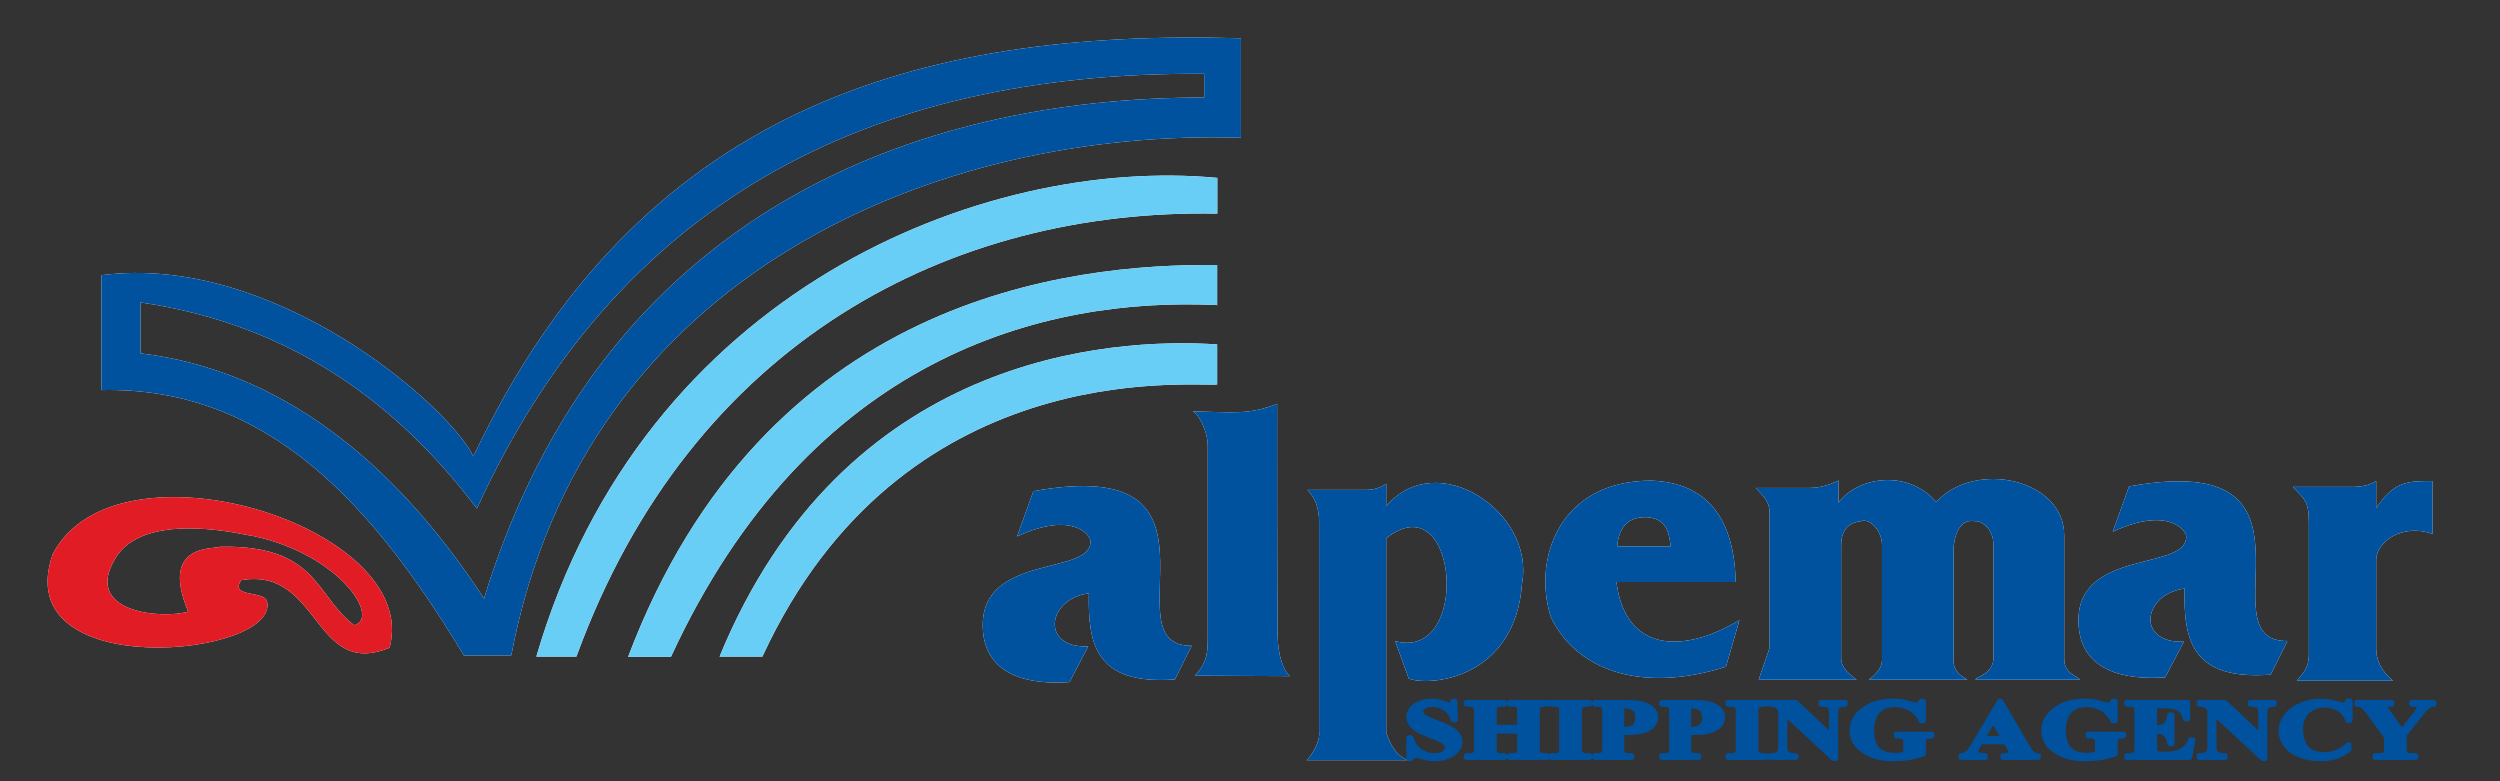 <?xml version="1.0" encoding="utf-8"?>
<!-- Generator: Adobe Illustrator 16.0.0, SVG Export Plug-In . SVG Version: 6.00 Build 0)  -->
<!DOCTYPE svg PUBLIC "-//W3C//DTD SVG 1.1//EN" "http://www.w3.org/Graphics/SVG/1.1/DTD/svg11.dtd">
<svg version="1.1" id="Capa_1" xmlns="http://www.w3.org/2000/svg" xmlns:xlink="http://www.w3.org/1999/xlink" x="0px" y="0px"
	 width="240px" height="75px" viewBox="0 0 240 75" enable-background="new 0 0 240 75" xml:space="preserve">
<rect x="0" y="0" width="240" height="75" fill="#333333" stroke="none"/>
<g>
	<path fill-rule="evenodd" clip-rule="evenodd" fill="#FFFFFF" d="M18.065,58.709c-2.374,0.755-10.518,0.151-6.785-5.429
		c3.092-4.298,12.327-1.883,13.081-1.809c8.218,1.771,12.177,7.803,9.653,8.557c-3.771-2.828-3.47-7.728-12.893-7.541
		C20.668,52.753,15.276,52.076,18.065,58.709 M25.644,57.767c1.131,5.315-24.957,7.879-20.583-4.563
		c6.069-11.723,35.437-2.713,32.345,8.973c-7.352,3.055-6.635-7.766-14.25-6.483C21.988,57.429,25.417,56.637,25.644,57.767z"/>
	<path fill-rule="evenodd" clip-rule="evenodd" fill="#FFFFFF" d="M73.188,63.034h-4.109c11.914-28.955,37.399-30.651,47.767-29.972
		v3.846C114.055,37.133,86.536,34.117,73.188,63.034"/>
	<path fill-rule="evenodd" clip-rule="evenodd" fill="#FFFFFF" d="M55.335,63.034H51.49c10.254-35.175,42.94-48.067,65.372-45.958
		v3.432C91.415,20.018,66.418,32.646,55.335,63.034"/>
	<path fill-rule="evenodd" clip-rule="evenodd" fill="#FFFFFF" d="M64.405,63.068h-4.11c13.083-34.572,42.338-37.776,56.551-37.625
		v3.845C100.257,28.496,77.75,34.152,64.405,63.068"/>
	<path fill-rule="evenodd" clip-rule="evenodd" fill="#FFFFFF" d="M13.488,29.033v4.888C26.68,35.514,37.71,44.043,46.466,57.461
		c11.372-37.072,41.505-48.1,69.138-48.1V7.086C82.968,6.858,59.088,19.708,45.785,48.82C38.391,39.041,28.272,31.193,13.488,29.033
		 M9.736,37.447c16.035-0.339,26.154,11.145,34.796,25.473h4.55c7.049-36.958,41.165-50.604,70.048-49.694V3.673
		c-30.931-0.909-57.881,6.709-73.687,40.144c-2.275-4.776-19.104-19.559-35.707-17.4V37.447z"/>
	<path fill-rule="evenodd" clip-rule="evenodd" fill="#FFFFFF" d="M97.639,51.5c5.309-2.463,7-0.131,7.042,0.385
		c0.279,3.426-10.448,1.177-10.34,8.242c0.107,5.632,6.166,5.503,8.331,5.354l1.795-3.427c-4.582,0.194-3.981-4.559,0.064-5.095
		c-0.105,4.924,0.666,8.822,8.266,8.266l1.604-3.234c-8.262,0.106,5.204-18.563-15.2-14.837L97.639,51.5"/>
	<path fill-rule="evenodd" clip-rule="evenodd" fill="#FFFFFF" d="M202.825,51.044c5.309-2.463,7.001-0.129,7.045,0.385
		c0.277,3.426-10.451,1.178-10.342,8.243c0.105,5.632,6.166,5.503,8.328,5.353l1.798-3.426c-4.582,0.191-3.982-4.561,0.064-5.096
		c-0.107,4.925,0.664,8.822,8.263,8.264l1.608-3.232c-8.267,0.108,5.201-18.563-15.201-14.838L202.825,51.044"/>
	<path fill-rule="evenodd" clip-rule="evenodd" fill="#FFFFFF" d="M114.468,39.495c3.875,0.064,5.373,0.364,8.135-0.729
		c0,6.381,0,16.401,0.044,22.139c0.022,2.077,0.6,3.511,1.177,4.004l-9.12-0.042c1.241-1.264,1.241-2.398,1.241-3.79V42.812
		C115.945,41.207,114.875,39.495,114.468,39.495"/>
	<path fill-rule="evenodd" clip-rule="evenodd" fill="#FFFFFF" d="M125.521,47.029c0.105,0.191,0.984,0.792,1.112,2.803v20.404
		c0.128,0.877-0.62,2.207-1.198,2.742h9.719c-1.218-0.516-1.689-1.521-2.075-2.656V51.673c6.937-5.481,8.179,11.883,0.857,9.871
		l1.305,3.597c2.011,0.792,10.233,0.022,10.876-9.143c1.264-6.851-8.179-13.126-13.038-7.409c0,0.022,0-2.141,0-2.141
		s-0.793,0.58-1.863,0.58H125.521"/>
	<path fill-rule="evenodd" clip-rule="evenodd" fill="#FFFFFF" d="M155.247,52.448c0.131-1.229,0.558-2.862,2.838-2.796
		c1.855,0.134,2.123,1.342,2.303,2.796H155.247 M155.179,55.869h11.449c-0.135-5.836-2.527-9.525-8.119-9.729
		c-8.811,0-11.426,7.559-9.615,13.128c2.305,4.81,8.297,7.425,16.795,4.741l1.298-4.473
		C161.372,62.892,156.006,62.468,155.179,55.869z"/>
	<path fill-rule="evenodd" clip-rule="evenodd" fill="#FFFFFF" d="M168.575,46.839h5.16c1.006,0,1.947-0.312,2.76-0.709v2.129
		c1.863-2.529,6.682-3.217,9.379-0.067c3.77-4.104,12.291-2.174,12.291,3.195v11.87c0,1.465,1.262,1.598,1.498,1.997h-10.02
		c0.107-0.355,1.734-0.487,1.734-2.175V52.385c0-1.798-1.307-2.438-1.82-2.351c-1.092-0.201-1.842,0.73-2.013,2.507v10.716
		c-0.15,1.553,1.583,1.997,1.284,1.997h-9.441c0.684-0.444,1.284-1.153,1.284-1.862V52.318c0-1.464-1.262-2.639-2.078-2.262
		c0,0-1.841,0-1.841,2.262v10.939c0,1.132,1.563,1.997,1.479,1.997h-9.4l1.051-3.063V49.236
		C169.882,47.904,168.918,47.349,168.575,46.839"/>
	<path fill-rule="evenodd" clip-rule="evenodd" fill="#FFFFFF" d="M220.109,46.736c1.114,1.22,1.542,1.332,1.542,3.416v12.688
		c0,1.33-0.644,1.864-1.156,2.508h9.248c0,0-1.626-1.132-1.626-3.041v-8.539c0-1.797,2.569-3.549,5.417-2.506l-0.022-5.08
		c-2.375,0-3.66,0-5.395,2.598v-2.598c-0.642,0.399-1.286,0.512-2.014,0.555H220.109"/>
	<path fill-rule="evenodd" clip-rule="evenodd" fill="#00529F" d="M233.65,67.447v0.141c-0.231,0.023-0.407,0.073-0.528,0.152
		c-0.173,0.108-0.442,0.406-0.813,0.887l-1.51,1.903v1.272c0,0.271,0.019,0.439,0.057,0.506c0.036,0.064,0.112,0.122,0.225,0.174
		c0.109,0.051,0.257,0.076,0.443,0.076h0.389v0.143h-3.906v-0.143h0.363c0.205,0,0.37-0.028,0.488-0.082
		c0.091-0.035,0.159-0.098,0.209-0.186c0.038-0.062,0.059-0.224,0.059-0.488v-1.055l-1.639-2.253
		c-0.326-0.444-0.555-0.704-0.689-0.782c-0.133-0.082-0.311-0.121-0.533-0.125v-0.141h3.338v0.141h-0.148
		c-0.201,0-0.344,0.022-0.424,0.068c-0.08,0.043-0.119,0.09-0.119,0.139c0,0.092,0.137,0.326,0.409,0.7l1.259,1.741l1.254-1.586
		c0.311-0.387,0.467-0.645,0.467-0.771c0-0.068-0.046-0.127-0.134-0.174c-0.116-0.064-0.331-0.104-0.642-0.117v-0.141H233.65z
		 M225.597,67.326v1.822h-0.198c-0.153-0.477-0.433-0.841-0.845-1.094c-0.41-0.253-0.877-0.381-1.398-0.381
		c-0.434,0-0.83,0.094-1.193,0.283s-0.63,0.436-0.797,0.742c-0.215,0.389-0.324,0.823-0.324,1.301c0,0.471,0.08,0.898,0.235,1.285
		c0.159,0.387,0.405,0.678,0.741,0.875c0.336,0.199,0.77,0.297,1.305,0.297c0.439,0,0.84-0.073,1.203-0.219
		c0.366-0.143,0.749-0.391,1.156-0.746v0.455c-0.393,0.305-0.799,0.529-1.223,0.668c-0.423,0.139-0.916,0.207-1.482,0.207
		c-0.742,0-1.402-0.113-1.979-0.336c-0.576-0.228-1.021-0.549-1.335-0.971c-0.313-0.421-0.471-0.869-0.471-1.344
		c0-0.502,0.174-0.977,0.522-1.428c0.347-0.449,0.815-0.799,1.407-1.045c0.591-0.25,1.218-0.373,1.882-0.373
		c0.487,0,1.006,0.08,1.551,0.239c0.316,0.093,0.516,0.14,0.603,0.14c0.108,0,0.203-0.029,0.284-0.091
		c0.081-0.061,0.132-0.157,0.158-0.288H225.597z M213.599,67.447l3.438,3.26v-2.262c0-0.314-0.061-0.527-0.18-0.639
		c-0.165-0.15-0.439-0.223-0.828-0.219v-0.141h2.301v0.141c-0.295,0.029-0.49,0.066-0.593,0.111
		c-0.101,0.045-0.182,0.119-0.236,0.222c-0.058,0.101-0.084,0.276-0.084,0.524v4.377h-0.176l-4.71-4.377v3.341
		c0,0.304,0.092,0.507,0.277,0.612c0.182,0.106,0.392,0.16,0.627,0.16h0.164v0.143h-2.47v-0.143
		c0.383-0.002,0.651-0.063,0.802-0.179c0.15-0.114,0.225-0.313,0.225-0.594v-3.708l-0.148-0.141c-0.146-0.139-0.277-0.23-0.39-0.276
		c-0.113-0.043-0.276-0.067-0.488-0.073v-0.141H213.599z M206.831,67.749v2.139h0.139c0.44,0,0.76-0.105,0.961-0.313
		c0.197-0.209,0.322-0.52,0.379-0.926h0.195V71.4h-0.195c-0.041-0.301-0.127-0.545-0.26-0.737s-0.285-0.319-0.459-0.388
		c-0.174-0.064-0.428-0.096-0.76-0.096v1.479c0,0.29,0.016,0.466,0.049,0.53c0.031,0.064,0.092,0.119,0.182,0.159
		c0.088,0.04,0.232,0.062,0.431,0.062h0.416c0.65,0,1.171-0.115,1.565-0.341c0.392-0.228,0.672-0.573,0.844-1.039h0.189
		l-0.311,1.671h-6.021v-0.143h0.23c0.203,0,0.365-0.028,0.489-0.082c0.091-0.035,0.157-0.098,0.204-0.186
		c0.038-0.062,0.059-0.224,0.059-0.488v-3.459c0-0.236-0.009-0.383-0.026-0.436c-0.034-0.092-0.099-0.162-0.189-0.209
		c-0.133-0.073-0.31-0.111-0.536-0.111h-0.23v-0.141h5.83V69h-0.196c-0.099-0.382-0.237-0.653-0.418-0.819
		c-0.179-0.166-0.435-0.286-0.763-0.363c-0.192-0.047-0.551-0.069-1.078-0.069H206.831z M203.042,67.326v1.854h-0.191
		c-0.232-0.508-0.574-0.895-1.035-1.156c-0.455-0.262-0.957-0.395-1.502-0.395c-0.522,0-0.955,0.109-1.299,0.33
		c-0.346,0.223-0.592,0.529-0.734,0.924c-0.145,0.397-0.217,0.803-0.217,1.218c0,0.505,0.079,0.947,0.236,1.325
		c0.157,0.381,0.411,0.66,0.763,0.84c0.351,0.176,0.768,0.265,1.251,0.265c0.167,0,0.338-0.014,0.515-0.04
		c0.177-0.028,0.358-0.066,0.544-0.119v-1.092c0-0.207-0.021-0.342-0.059-0.4c-0.035-0.061-0.115-0.117-0.232-0.166
		c-0.118-0.049-0.261-0.074-0.43-0.074h-0.18v-0.143h3.384v0.143c-0.257,0.014-0.435,0.038-0.534,0.08
		c-0.103,0.039-0.182,0.107-0.235,0.199c-0.032,0.049-0.044,0.17-0.044,0.361v1.092c-0.446,0.15-0.909,0.264-1.392,0.34
		c-0.479,0.076-0.979,0.115-1.498,0.115c-0.659,0-1.208-0.069-1.645-0.203c-0.437-0.137-0.823-0.314-1.155-0.535
		c-0.334-0.221-0.596-0.47-0.785-0.746c-0.237-0.356-0.359-0.757-0.359-1.197c0-0.793,0.369-1.46,1.104-2.004
		c0.736-0.547,1.663-0.818,2.78-0.818c0.344,0,0.656,0.02,0.935,0.061c0.149,0.021,0.394,0.08,0.732,0.178
		c0.337,0.096,0.536,0.145,0.597,0.145c0.098,0,0.184-0.026,0.268-0.078c0.08-0.053,0.156-0.154,0.227-0.301H203.042z
		 M192.388,70.917l-1.037-1.809l-1.068,1.809H192.388z M192.563,71.205h-2.461l-0.293,0.513c-0.096,0.171-0.143,0.31-0.143,0.423
		c0,0.146,0.08,0.255,0.235,0.323c0.093,0.043,0.319,0.074,0.683,0.095v0.143h-2.316v-0.143c0.249-0.029,0.457-0.107,0.613-0.236
		c0.163-0.127,0.364-0.391,0.601-0.793l2.489-4.193h0.099l2.51,4.311c0.241,0.408,0.437,0.667,0.591,0.771
		c0.117,0.08,0.282,0.128,0.494,0.141v0.143h-3.369v-0.143h0.139c0.27,0,0.461-0.029,0.57-0.087
		c0.074-0.041,0.114-0.101,0.114-0.179c0-0.045-0.013-0.092-0.034-0.142c-0.006-0.024-0.056-0.121-0.153-0.29L192.563,71.205z
		 M184.634,67.326v1.854h-0.191c-0.23-0.508-0.574-0.895-1.033-1.156c-0.455-0.262-0.959-0.395-1.504-0.395
		c-0.52,0-0.952,0.109-1.298,0.33c-0.347,0.223-0.593,0.529-0.736,0.924c-0.143,0.397-0.215,0.803-0.215,1.218
		c0,0.505,0.079,0.947,0.235,1.325c0.158,0.381,0.412,0.66,0.765,0.84c0.35,0.176,0.767,0.265,1.249,0.265
		c0.168,0,0.339-0.014,0.516-0.04c0.178-0.028,0.357-0.066,0.544-0.119v-1.092c0-0.207-0.021-0.342-0.058-0.4
		c-0.037-0.061-0.116-0.117-0.234-0.166c-0.117-0.049-0.26-0.074-0.429-0.074h-0.179v-0.143h3.384v0.143
		c-0.258,0.014-0.437,0.038-0.536,0.08c-0.101,0.039-0.182,0.107-0.234,0.199c-0.031,0.049-0.045,0.17-0.045,0.361v1.092
		c-0.445,0.15-0.908,0.264-1.391,0.34c-0.48,0.076-0.98,0.115-1.496,0.115c-0.662,0-1.21-0.069-1.646-0.203
		c-0.438-0.137-0.822-0.314-1.156-0.535s-0.595-0.47-0.785-0.746c-0.236-0.356-0.358-0.757-0.358-1.197
		c0-0.793,0.369-1.46,1.104-2.004c0.738-0.547,1.663-0.818,2.779-0.818c0.346,0,0.656,0.02,0.935,0.061
		c0.15,0.021,0.395,0.08,0.733,0.178c0.336,0.096,0.536,0.145,0.597,0.145c0.098,0,0.185-0.026,0.267-0.078
		c0.083-0.053,0.157-0.154,0.227-0.301H184.634z M172.398,67.447l3.437,3.26v-2.262c0-0.314-0.059-0.527-0.18-0.639
		c-0.164-0.15-0.439-0.223-0.828-0.219v-0.141h2.301v0.141c-0.295,0.029-0.49,0.066-0.593,0.111
		c-0.101,0.045-0.179,0.119-0.235,0.222c-0.056,0.101-0.086,0.276-0.086,0.524v4.377h-0.173l-4.71-4.377v3.341
		c0,0.304,0.092,0.507,0.275,0.612c0.184,0.106,0.393,0.16,0.628,0.16h0.164v0.143h-2.47v-0.143c0.383-0.002,0.65-0.063,0.801-0.179
		c0.15-0.114,0.227-0.313,0.227-0.594v-3.708l-0.15-0.141c-0.146-0.139-0.274-0.23-0.391-0.276
		c-0.111-0.043-0.273-0.067-0.486-0.073v-0.141H172.398z M169.537,72.558v0.143h-3.641v-0.143h0.233
		c0.199,0,0.361-0.028,0.485-0.082c0.09-0.035,0.157-0.098,0.204-0.186c0.039-0.062,0.059-0.224,0.059-0.488v-3.459
		c0-0.268-0.02-0.436-0.059-0.504c-0.035-0.066-0.111-0.125-0.229-0.175c-0.111-0.051-0.268-0.077-0.461-0.077h-0.233v-0.141h3.641
		v0.141h-0.231c-0.201,0-0.364,0.027-0.486,0.083c-0.089,0.036-0.16,0.097-0.21,0.187c-0.037,0.062-0.057,0.225-0.057,0.486v3.459
		c0,0.268,0.02,0.436,0.058,0.506c0.04,0.064,0.118,0.122,0.232,0.174c0.113,0.051,0.268,0.076,0.463,0.076H169.537z
		 M162.101,67.749v2.271c0.115,0.006,0.197,0.008,0.259,0.008c0.417,0,0.737-0.094,0.963-0.281c0.228-0.188,0.341-0.479,0.341-0.871
		c0-0.39-0.113-0.676-0.341-0.855c-0.226-0.182-0.562-0.271-1.011-0.271H162.101z M162.101,70.32v1.459
		c0,0.284,0.022,0.463,0.07,0.535c0.046,0.074,0.127,0.135,0.246,0.178c0.117,0.044,0.336,0.066,0.65,0.066v0.143h-3.539v-0.143
		c0.32,0,0.539-0.022,0.654-0.068c0.115-0.045,0.195-0.104,0.243-0.177c0.045-0.073,0.067-0.25,0.067-0.534v-3.41
		c0-0.284-0.022-0.463-0.067-0.537c-0.048-0.074-0.128-0.133-0.247-0.176c-0.115-0.046-0.331-0.068-0.65-0.068v-0.141h3.035
		c1.001,0,1.717,0.135,2.151,0.401c0.437,0.267,0.652,0.604,0.652,1.009c0,0.34-0.139,0.633-0.421,0.876
		c-0.28,0.24-0.668,0.407-1.16,0.495C163.454,70.292,162.892,70.32,162.101,70.32z M155.677,67.749v2.271
		c0.113,0.006,0.197,0.008,0.258,0.008c0.417,0,0.738-0.094,0.965-0.281s0.338-0.479,0.338-0.871c0-0.39-0.111-0.676-0.338-0.855
		c-0.227-0.182-0.564-0.271-1.013-0.271H155.677z M155.677,70.32v1.459c0,0.284,0.021,0.463,0.07,0.535
		c0.046,0.074,0.127,0.135,0.244,0.178c0.12,0.044,0.336,0.066,0.652,0.066v0.143h-3.541v-0.143c0.323,0,0.541-0.022,0.655-0.068
		c0.115-0.045,0.195-0.104,0.243-0.177c0.045-0.073,0.067-0.25,0.067-0.534v-3.41c0-0.284-0.022-0.463-0.067-0.537
		c-0.048-0.074-0.128-0.133-0.246-0.176c-0.115-0.046-0.334-0.068-0.652-0.068v-0.141h3.037c0.998,0,1.715,0.135,2.15,0.401
		c0.434,0.267,0.652,0.604,0.652,1.009c0,0.34-0.141,0.633-0.423,0.876c-0.279,0.24-0.666,0.407-1.159,0.495
		C157.03,70.292,156.468,70.32,155.677,70.32z M152.595,72.558v0.143h-3.642v-0.143h0.231c0.203,0,0.365-0.028,0.487-0.082
		c0.089-0.035,0.157-0.098,0.204-0.186c0.041-0.062,0.059-0.224,0.059-0.488v-3.459c0-0.268-0.018-0.436-0.059-0.504
		c-0.035-0.066-0.111-0.125-0.227-0.175c-0.114-0.051-0.271-0.077-0.465-0.077h-0.231v-0.141h3.642v0.141h-0.232
		c-0.2,0-0.363,0.027-0.486,0.083c-0.09,0.036-0.16,0.097-0.211,0.187c-0.037,0.062-0.055,0.225-0.055,0.486v3.459
		c0,0.268,0.018,0.436,0.057,0.506c0.04,0.064,0.118,0.122,0.231,0.174c0.116,0.051,0.271,0.076,0.464,0.076H152.595z
		 M143.438,70.174v1.628c0,0.268,0.02,0.436,0.057,0.506c0.042,0.064,0.117,0.122,0.232,0.174c0.115,0.051,0.27,0.076,0.465,0.076
		h0.23v0.143h-3.641v-0.143h0.232c0.2,0,0.363-0.028,0.488-0.082c0.088-0.035,0.156-0.098,0.203-0.186
		c0.039-0.062,0.058-0.224,0.058-0.488v-3.459c0-0.268-0.019-0.436-0.058-0.504c-0.036-0.066-0.113-0.125-0.229-0.175
		c-0.113-0.051-0.269-0.077-0.463-0.077h-0.232v-0.141h3.641v0.141h-0.23c-0.202,0-0.365,0.027-0.488,0.083
		c-0.09,0.036-0.159,0.097-0.21,0.187c-0.038,0.062-0.056,0.225-0.056,0.486v1.49h2.459v-1.49c0-0.268-0.018-0.436-0.057-0.504
		c-0.037-0.066-0.115-0.125-0.232-0.175c-0.116-0.051-0.27-0.077-0.467-0.077h-0.226v-0.141h3.637v0.141h-0.224
		c-0.207,0-0.37,0.027-0.492,0.083c-0.086,0.036-0.155,0.097-0.211,0.187c-0.033,0.062-0.055,0.225-0.055,0.486v3.459
		c0,0.268,0.021,0.436,0.055,0.506c0.041,0.064,0.117,0.122,0.233,0.174c0.118,0.051,0.271,0.076,0.47,0.076h0.224v0.143h-3.637
		v-0.143h0.226c0.205,0,0.368-0.028,0.489-0.082c0.087-0.035,0.157-0.098,0.21-0.186c0.039-0.062,0.057-0.224,0.057-0.488v-1.628
		H143.438z M139.653,67.326l0.057,1.752h-0.213c-0.098-0.441-0.342-0.793-0.729-1.063c-0.39-0.267-0.81-0.4-1.263-0.4
		c-0.348,0-0.625,0.07-0.828,0.213c-0.205,0.141-0.307,0.303-0.307,0.485c0,0.116,0.037,0.22,0.107,0.31
		c0.099,0.123,0.259,0.244,0.477,0.361c0.164,0.086,0.534,0.235,1.116,0.453c0.815,0.303,1.364,0.588,1.647,0.857
		s0.422,0.576,0.422,0.92c0,0.441-0.227,0.818-0.679,1.137c-0.456,0.316-1.032,0.475-1.729,0.475c-0.218,0-0.427-0.018-0.621-0.05
		c-0.195-0.034-0.44-0.099-0.734-0.191c-0.165-0.052-0.301-0.077-0.406-0.077c-0.09,0-0.184,0.025-0.281,0.077
		c-0.102,0.051-0.182,0.131-0.243,0.237h-0.188v-1.984h0.188c0.151,0.557,0.44,0.982,0.872,1.277
		c0.43,0.293,0.892,0.438,1.387,0.438c0.387,0,0.69-0.077,0.919-0.234c0.228-0.158,0.341-0.342,0.341-0.551
		c0-0.126-0.045-0.244-0.131-0.361c-0.088-0.114-0.219-0.226-0.397-0.33s-0.493-0.242-0.945-0.409
		c-0.633-0.236-1.091-0.437-1.364-0.601c-0.281-0.166-0.492-0.35-0.642-0.555s-0.224-0.43-0.224-0.675
		c0-0.417,0.205-0.776,0.611-1.07c0.408-0.294,0.922-0.44,1.54-0.44c0.226,0,0.448,0.02,0.658,0.061
		c0.161,0.033,0.357,0.089,0.587,0.174c0.23,0.083,0.395,0.125,0.486,0.125c0.089,0,0.158-0.021,0.21-0.062
		c0.054-0.042,0.101-0.14,0.144-0.298H139.653z"/>
	<path fill="none" stroke="#00529F" stroke-width="0.5" stroke-linejoin="round" stroke-miterlimit="2.613" d="M233.65,67.447v0.141
		c-0.231,0.023-0.407,0.073-0.528,0.152c-0.173,0.108-0.442,0.406-0.813,0.887l-1.51,1.903v1.272c0,0.271,0.019,0.439,0.057,0.506
		c0.036,0.064,0.112,0.122,0.225,0.174c0.109,0.051,0.257,0.076,0.443,0.076h0.389v0.143h-3.906v-0.143h0.363
		c0.205,0,0.37-0.028,0.488-0.082c0.091-0.035,0.159-0.098,0.209-0.186c0.038-0.062,0.059-0.224,0.059-0.488v-1.055l-1.639-2.253
		c-0.326-0.444-0.555-0.704-0.689-0.782c-0.133-0.082-0.311-0.121-0.533-0.125v-0.141h3.338v0.141h-0.148
		c-0.201,0-0.344,0.022-0.424,0.068c-0.08,0.043-0.119,0.09-0.119,0.139c0,0.092,0.137,0.326,0.409,0.7l1.259,1.741l1.254-1.586
		c0.311-0.387,0.467-0.645,0.467-0.771c0-0.068-0.046-0.127-0.134-0.174c-0.116-0.064-0.331-0.104-0.642-0.117v-0.141H233.65z
		 M225.597,67.326v1.822h-0.198c-0.153-0.477-0.433-0.841-0.845-1.094c-0.41-0.253-0.877-0.381-1.398-0.381
		c-0.434,0-0.83,0.094-1.193,0.283s-0.63,0.436-0.797,0.742c-0.215,0.389-0.324,0.823-0.324,1.301c0,0.471,0.08,0.898,0.235,1.285
		c0.159,0.387,0.405,0.678,0.741,0.875c0.336,0.199,0.77,0.297,1.305,0.297c0.439,0,0.84-0.073,1.203-0.219
		c0.366-0.143,0.749-0.391,1.156-0.746v0.455c-0.393,0.305-0.799,0.529-1.223,0.668c-0.423,0.139-0.916,0.207-1.482,0.207
		c-0.742,0-1.402-0.113-1.979-0.336c-0.576-0.228-1.021-0.549-1.335-0.971c-0.313-0.421-0.471-0.869-0.471-1.344
		c0-0.502,0.174-0.977,0.522-1.428c0.347-0.449,0.815-0.799,1.407-1.045c0.591-0.25,1.218-0.373,1.882-0.373
		c0.487,0,1.006,0.08,1.551,0.239c0.316,0.093,0.516,0.14,0.603,0.14c0.108,0,0.203-0.029,0.284-0.091
		c0.081-0.061,0.132-0.157,0.158-0.288H225.597z M213.599,67.447l3.438,3.26v-2.262c0-0.314-0.061-0.527-0.18-0.639
		c-0.165-0.15-0.439-0.223-0.828-0.219v-0.141h2.301v0.141c-0.295,0.029-0.49,0.066-0.593,0.111
		c-0.101,0.045-0.182,0.119-0.236,0.222c-0.058,0.101-0.084,0.276-0.084,0.524v4.377h-0.176l-4.71-4.377v3.341
		c0,0.304,0.092,0.507,0.277,0.612c0.182,0.106,0.392,0.16,0.627,0.16h0.164v0.143h-2.47v-0.143
		c0.383-0.002,0.651-0.063,0.802-0.179c0.15-0.114,0.225-0.313,0.225-0.594v-3.708l-0.148-0.141c-0.146-0.139-0.277-0.23-0.39-0.276
		c-0.113-0.043-0.276-0.067-0.488-0.073v-0.141H213.599z M206.831,67.749v2.139h0.139c0.44,0,0.76-0.105,0.961-0.313
		c0.197-0.209,0.322-0.52,0.379-0.926h0.195V71.4h-0.195c-0.041-0.301-0.127-0.545-0.26-0.737s-0.285-0.319-0.459-0.388
		c-0.174-0.064-0.428-0.096-0.76-0.096v1.479c0,0.29,0.016,0.466,0.049,0.53c0.031,0.064,0.092,0.119,0.182,0.159
		c0.088,0.04,0.232,0.062,0.431,0.062h0.416c0.65,0,1.171-0.115,1.565-0.341c0.392-0.228,0.672-0.573,0.844-1.039h0.189
		l-0.311,1.671h-6.021v-0.143h0.23c0.203,0,0.365-0.028,0.489-0.082c0.091-0.035,0.157-0.098,0.204-0.186
		c0.038-0.062,0.059-0.224,0.059-0.488v-3.459c0-0.236-0.009-0.383-0.026-0.436c-0.034-0.092-0.099-0.162-0.189-0.209
		c-0.133-0.073-0.31-0.111-0.536-0.111h-0.23v-0.141h5.83V69h-0.196c-0.099-0.382-0.237-0.653-0.418-0.819
		c-0.179-0.166-0.435-0.286-0.763-0.363c-0.192-0.047-0.551-0.069-1.078-0.069H206.831z M203.042,67.326v1.854h-0.191
		c-0.232-0.508-0.574-0.895-1.035-1.156c-0.455-0.262-0.957-0.395-1.502-0.395c-0.522,0-0.955,0.109-1.299,0.33
		c-0.346,0.223-0.592,0.529-0.734,0.924c-0.145,0.397-0.217,0.803-0.217,1.218c0,0.505,0.079,0.947,0.236,1.325
		c0.157,0.381,0.411,0.66,0.763,0.84c0.351,0.176,0.768,0.265,1.251,0.265c0.167,0,0.338-0.014,0.515-0.04
		c0.177-0.028,0.358-0.066,0.544-0.119v-1.092c0-0.207-0.021-0.342-0.059-0.4c-0.035-0.061-0.115-0.117-0.232-0.166
		c-0.118-0.049-0.261-0.074-0.43-0.074h-0.18v-0.143h3.384v0.143c-0.257,0.014-0.435,0.038-0.534,0.08
		c-0.103,0.039-0.182,0.107-0.235,0.199c-0.032,0.049-0.044,0.17-0.044,0.361v1.092c-0.446,0.15-0.909,0.264-1.392,0.34
		c-0.479,0.076-0.979,0.115-1.498,0.115c-0.659,0-1.208-0.069-1.645-0.203c-0.437-0.137-0.823-0.314-1.155-0.535
		c-0.334-0.221-0.596-0.47-0.785-0.746c-0.237-0.356-0.359-0.757-0.359-1.197c0-0.793,0.369-1.46,1.104-2.004
		c0.736-0.547,1.663-0.818,2.78-0.818c0.344,0,0.656,0.02,0.935,0.061c0.149,0.021,0.394,0.08,0.732,0.178
		c0.337,0.096,0.536,0.145,0.597,0.145c0.098,0,0.184-0.026,0.268-0.078c0.08-0.053,0.156-0.154,0.227-0.301H203.042z
		 M192.388,70.917l-1.037-1.809l-1.068,1.809H192.388z M192.563,71.205h-2.461l-0.293,0.513c-0.096,0.171-0.143,0.31-0.143,0.423
		c0,0.146,0.08,0.255,0.235,0.323c0.093,0.043,0.319,0.074,0.683,0.095v0.143h-2.316v-0.143c0.249-0.029,0.457-0.107,0.613-0.236
		c0.163-0.127,0.364-0.391,0.601-0.793l2.489-4.193h0.099l2.51,4.311c0.241,0.408,0.437,0.667,0.591,0.771
		c0.117,0.08,0.282,0.128,0.494,0.141v0.143h-3.369v-0.143h0.139c0.27,0,0.461-0.029,0.57-0.087
		c0.074-0.041,0.114-0.101,0.114-0.179c0-0.045-0.013-0.092-0.034-0.142c-0.006-0.024-0.056-0.121-0.153-0.29L192.563,71.205z
		 M184.634,67.326v1.854h-0.191c-0.23-0.508-0.574-0.895-1.033-1.156c-0.455-0.262-0.959-0.395-1.504-0.395
		c-0.52,0-0.952,0.109-1.298,0.33c-0.347,0.223-0.593,0.529-0.736,0.924c-0.143,0.397-0.215,0.803-0.215,1.218
		c0,0.505,0.079,0.947,0.235,1.325c0.158,0.381,0.412,0.66,0.765,0.84c0.35,0.176,0.767,0.265,1.249,0.265
		c0.168,0,0.339-0.014,0.516-0.04c0.178-0.028,0.357-0.066,0.544-0.119v-1.092c0-0.207-0.021-0.342-0.058-0.4
		c-0.037-0.061-0.116-0.117-0.234-0.166c-0.117-0.049-0.26-0.074-0.429-0.074h-0.179v-0.143h3.384v0.143
		c-0.258,0.014-0.437,0.038-0.536,0.08c-0.101,0.039-0.182,0.107-0.234,0.199c-0.031,0.049-0.045,0.17-0.045,0.361v1.092
		c-0.445,0.15-0.908,0.264-1.391,0.34c-0.48,0.076-0.98,0.115-1.496,0.115c-0.662,0-1.21-0.069-1.646-0.203
		c-0.438-0.137-0.822-0.314-1.156-0.535s-0.595-0.47-0.785-0.746c-0.236-0.356-0.358-0.757-0.358-1.197
		c0-0.793,0.369-1.46,1.104-2.004c0.738-0.547,1.663-0.818,2.779-0.818c0.346,0,0.656,0.02,0.935,0.061
		c0.15,0.021,0.395,0.08,0.733,0.178c0.336,0.096,0.536,0.145,0.597,0.145c0.098,0,0.185-0.026,0.267-0.078
		c0.083-0.053,0.157-0.154,0.227-0.301H184.634z M172.398,67.447l3.437,3.26v-2.262c0-0.314-0.059-0.527-0.18-0.639
		c-0.164-0.15-0.439-0.223-0.828-0.219v-0.141h2.301v0.141c-0.295,0.029-0.49,0.066-0.593,0.111
		c-0.101,0.045-0.179,0.119-0.235,0.222c-0.056,0.101-0.086,0.276-0.086,0.524v4.377h-0.173l-4.71-4.377v3.341
		c0,0.304,0.092,0.507,0.275,0.612c0.184,0.106,0.393,0.16,0.628,0.16h0.164v0.143h-2.47v-0.143c0.383-0.002,0.65-0.063,0.801-0.179
		c0.15-0.114,0.227-0.313,0.227-0.594v-3.708l-0.15-0.141c-0.146-0.139-0.274-0.23-0.391-0.276
		c-0.111-0.043-0.273-0.067-0.486-0.073v-0.141H172.398z M169.537,72.558v0.143h-3.641v-0.143h0.233
		c0.199,0,0.361-0.028,0.485-0.082c0.09-0.035,0.157-0.098,0.204-0.186c0.039-0.062,0.059-0.224,0.059-0.488v-3.459
		c0-0.268-0.02-0.436-0.059-0.504c-0.035-0.066-0.111-0.125-0.229-0.175c-0.111-0.051-0.268-0.077-0.461-0.077h-0.233v-0.141h3.641
		v0.141h-0.231c-0.201,0-0.364,0.027-0.486,0.083c-0.089,0.036-0.16,0.097-0.21,0.187c-0.037,0.062-0.057,0.225-0.057,0.486v3.459
		c0,0.268,0.02,0.436,0.058,0.506c0.04,0.064,0.118,0.122,0.232,0.174c0.113,0.051,0.268,0.076,0.463,0.076H169.537z
		 M162.101,67.749v2.271c0.115,0.006,0.197,0.008,0.259,0.008c0.417,0,0.737-0.094,0.963-0.281c0.228-0.188,0.341-0.479,0.341-0.871
		c0-0.39-0.113-0.676-0.341-0.855c-0.226-0.182-0.562-0.271-1.011-0.271H162.101z M162.101,70.32v1.459
		c0,0.284,0.022,0.463,0.07,0.535c0.046,0.074,0.127,0.135,0.246,0.178c0.117,0.044,0.336,0.066,0.65,0.066v0.143h-3.539v-0.143
		c0.32,0,0.539-0.022,0.654-0.068c0.115-0.045,0.195-0.104,0.243-0.177c0.045-0.073,0.067-0.25,0.067-0.534v-3.41
		c0-0.284-0.022-0.463-0.067-0.537c-0.048-0.074-0.128-0.133-0.247-0.176c-0.115-0.046-0.331-0.068-0.65-0.068v-0.141h3.035
		c1.001,0,1.717,0.135,2.151,0.401c0.437,0.267,0.652,0.604,0.652,1.009c0,0.34-0.139,0.633-0.421,0.876
		c-0.28,0.24-0.668,0.407-1.16,0.495C163.454,70.292,162.892,70.32,162.101,70.32z M155.677,67.749v2.271
		c0.113,0.006,0.197,0.008,0.258,0.008c0.417,0,0.738-0.094,0.965-0.281s0.338-0.479,0.338-0.871c0-0.39-0.111-0.676-0.338-0.855
		c-0.227-0.182-0.564-0.271-1.013-0.271H155.677z M155.677,70.32v1.459c0,0.284,0.021,0.463,0.07,0.535
		c0.046,0.074,0.127,0.135,0.244,0.178c0.12,0.044,0.336,0.066,0.652,0.066v0.143h-3.541v-0.143c0.323,0,0.541-0.022,0.655-0.068
		c0.115-0.045,0.195-0.104,0.243-0.177c0.045-0.073,0.067-0.25,0.067-0.534v-3.41c0-0.284-0.022-0.463-0.067-0.537
		c-0.048-0.074-0.128-0.133-0.246-0.176c-0.115-0.046-0.334-0.068-0.652-0.068v-0.141h3.037c0.998,0,1.715,0.135,2.15,0.401
		c0.434,0.267,0.652,0.604,0.652,1.009c0,0.34-0.141,0.633-0.423,0.876c-0.279,0.24-0.666,0.407-1.159,0.495
		C157.03,70.292,156.468,70.32,155.677,70.32z M152.595,72.558v0.143h-3.642v-0.143h0.231c0.203,0,0.365-0.028,0.487-0.082
		c0.089-0.035,0.157-0.098,0.204-0.186c0.041-0.062,0.059-0.224,0.059-0.488v-3.459c0-0.268-0.018-0.436-0.059-0.504
		c-0.035-0.066-0.111-0.125-0.227-0.175c-0.114-0.051-0.271-0.077-0.465-0.077h-0.231v-0.141h3.642v0.141h-0.232
		c-0.2,0-0.363,0.027-0.486,0.083c-0.09,0.036-0.16,0.097-0.211,0.187c-0.037,0.062-0.055,0.225-0.055,0.486v3.459
		c0,0.268,0.018,0.436,0.057,0.506c0.04,0.064,0.118,0.122,0.231,0.174c0.116,0.051,0.271,0.076,0.464,0.076H152.595z
		 M143.438,70.174v1.628c0,0.268,0.02,0.436,0.057,0.506c0.042,0.064,0.117,0.122,0.232,0.174c0.115,0.051,0.27,0.076,0.465,0.076
		h0.23v0.143h-3.641v-0.143h0.232c0.2,0,0.363-0.028,0.488-0.082c0.088-0.035,0.156-0.098,0.203-0.186
		c0.039-0.062,0.058-0.224,0.058-0.488v-3.459c0-0.268-0.019-0.436-0.058-0.504c-0.036-0.066-0.113-0.125-0.229-0.175
		c-0.113-0.051-0.269-0.077-0.463-0.077h-0.232v-0.141h3.641v0.141h-0.23c-0.202,0-0.365,0.027-0.488,0.083
		c-0.09,0.036-0.159,0.097-0.21,0.187c-0.038,0.062-0.056,0.225-0.056,0.486v1.49h2.459v-1.49c0-0.268-0.018-0.436-0.057-0.504
		c-0.037-0.066-0.115-0.125-0.232-0.175c-0.116-0.051-0.27-0.077-0.467-0.077h-0.226v-0.141h3.637v0.141h-0.224
		c-0.207,0-0.37,0.027-0.492,0.083c-0.086,0.036-0.155,0.097-0.211,0.187c-0.033,0.062-0.055,0.225-0.055,0.486v3.459
		c0,0.268,0.021,0.436,0.055,0.506c0.041,0.064,0.117,0.122,0.233,0.174c0.118,0.051,0.271,0.076,0.47,0.076h0.224v0.143h-3.637
		v-0.143h0.226c0.205,0,0.368-0.028,0.489-0.082c0.087-0.035,0.157-0.098,0.21-0.186c0.039-0.062,0.057-0.224,0.057-0.488v-1.628
		H143.438z M139.653,67.326l0.057,1.752h-0.213c-0.098-0.441-0.342-0.793-0.729-1.063c-0.39-0.267-0.81-0.4-1.263-0.4
		c-0.348,0-0.625,0.07-0.828,0.213c-0.205,0.141-0.307,0.303-0.307,0.485c0,0.116,0.037,0.22,0.107,0.31
		c0.099,0.123,0.259,0.244,0.477,0.361c0.164,0.086,0.534,0.235,1.116,0.453c0.815,0.303,1.364,0.588,1.647,0.857
		s0.422,0.576,0.422,0.92c0,0.441-0.227,0.818-0.679,1.137c-0.456,0.316-1.032,0.475-1.729,0.475c-0.218,0-0.427-0.018-0.621-0.05
		c-0.195-0.034-0.44-0.099-0.734-0.191c-0.165-0.052-0.301-0.077-0.406-0.077c-0.09,0-0.184,0.025-0.281,0.077
		c-0.102,0.051-0.182,0.131-0.243,0.237h-0.188v-1.984h0.188c0.151,0.557,0.44,0.982,0.872,1.277
		c0.43,0.293,0.892,0.438,1.387,0.438c0.387,0,0.69-0.077,0.919-0.234c0.228-0.158,0.341-0.342,0.341-0.551
		c0-0.126-0.045-0.244-0.131-0.361c-0.088-0.114-0.219-0.226-0.397-0.33s-0.493-0.242-0.945-0.409
		c-0.633-0.236-1.091-0.437-1.364-0.601c-0.281-0.166-0.492-0.35-0.642-0.555s-0.224-0.43-0.224-0.675
		c0-0.417,0.205-0.776,0.611-1.07c0.408-0.294,0.922-0.44,1.54-0.44c0.226,0,0.448,0.02,0.658,0.061
		c0.161,0.033,0.357,0.089,0.587,0.174c0.23,0.083,0.395,0.125,0.486,0.125c0.089,0,0.158-0.021,0.21-0.062
		c0.054-0.042,0.101-0.14,0.144-0.298H139.653z"/>
	<path fill-rule="evenodd" clip-rule="evenodd" fill="#E21C24" d="M18.065,58.709c-2.374,0.755-10.518,0.151-6.785-5.429
		c3.092-4.298,12.327-1.883,13.081-1.809c8.218,1.771,12.177,7.803,9.653,8.557c-3.771-2.828-3.47-7.728-12.893-7.541
		C20.668,52.753,15.276,52.076,18.065,58.709 M25.644,57.767c1.131,5.315-24.957,7.879-20.583-4.563
		c6.069-11.723,35.437-2.713,32.345,8.973c-7.352,3.055-6.635-7.766-14.25-6.483C21.988,57.429,25.417,56.637,25.644,57.767z"/>
	<path fill-rule="evenodd" clip-rule="evenodd" fill="#00529F" d="M13.488,29.033v4.888C26.68,35.514,37.71,44.043,46.466,57.461
		c11.372-37.072,41.505-48.1,69.138-48.1V7.086C82.968,6.858,59.088,19.708,45.785,48.82C38.391,39.041,28.272,31.193,13.488,29.033
		 M9.736,37.447c16.035-0.339,26.154,11.145,34.796,25.473h4.55c7.049-36.958,41.165-50.604,70.048-49.694V3.673
		c-30.931-0.909-57.881,6.709-73.687,40.144c-2.275-4.776-19.104-19.559-35.707-17.4V37.447z"/>
	<path fill-rule="evenodd" clip-rule="evenodd" fill="#00529F" d="M97.639,51.5c5.309-2.463,7-0.131,7.042,0.385
		c0.279,3.426-10.448,1.177-10.34,8.242c0.107,5.632,6.166,5.503,8.331,5.354l1.795-3.427c-4.582,0.194-3.981-4.559,0.064-5.095
		c-0.105,4.924,0.666,8.822,8.266,8.266l1.604-3.234c-8.262,0.106,5.204-18.563-15.2-14.837L97.639,51.5"/>
	<path fill-rule="evenodd" clip-rule="evenodd" fill="#00529F" d="M202.825,51.044c5.309-2.463,7.001-0.129,7.045,0.385
		c0.277,3.426-10.451,1.178-10.342,8.243c0.105,5.632,6.166,5.503,8.328,5.353l1.798-3.426c-4.582,0.191-3.982-4.561,0.064-5.096
		c-0.107,4.925,0.664,8.822,8.263,8.264l1.608-3.232c-8.267,0.108,5.201-18.563-15.201-14.838L202.825,51.044"/>
	<path fill-rule="evenodd" clip-rule="evenodd" fill="#00529F" d="M114.468,39.495c3.875,0.064,5.373,0.364,8.135-0.729
		c0,6.381,0,16.401,0.044,22.139c0.022,2.077,0.6,3.511,1.177,4.004l-9.12-0.042c1.241-1.264,1.241-2.398,1.241-3.79V42.812
		C115.945,41.207,114.875,39.495,114.468,39.495"/>
	<path fill-rule="evenodd" clip-rule="evenodd" fill="#00529F" d="M125.521,47.029c0.105,0.191,0.984,0.792,1.112,2.803v20.404
		c0.128,0.877-0.62,2.207-1.198,2.742h9.719c-1.218-0.516-1.689-1.521-2.075-2.656V51.673c6.937-5.481,8.179,11.883,0.857,9.871
		l1.305,3.597c2.011,0.792,10.233,0.022,10.876-9.143c1.264-6.851-8.179-13.126-13.038-7.409c0,0.022,0-2.141,0-2.141
		s-0.793,0.58-1.863,0.58H125.521"/>
	<path fill-rule="evenodd" clip-rule="evenodd" fill="#00529F" d="M155.247,52.448c0.131-1.229,0.558-2.862,2.838-2.796
		c1.855,0.134,2.123,1.342,2.303,2.796H155.247 M155.179,55.869h11.449c-0.135-5.836-2.527-9.525-8.119-9.729
		c-8.811,0-11.426,7.559-9.615,13.128c2.305,4.81,8.297,7.425,16.795,4.741l1.298-4.473
		C161.372,62.892,156.006,62.468,155.179,55.869z"/>
	<path fill-rule="evenodd" clip-rule="evenodd" fill="#00529F" d="M168.575,46.839h5.16c1.006,0,1.947-0.312,2.76-0.709v2.129
		c1.863-2.529,6.682-3.217,9.379-0.067c3.77-4.104,12.291-2.174,12.291,3.195v11.87c0,1.465,1.262,1.598,1.498,1.997h-10.02
		c0.107-0.355,1.734-0.487,1.734-2.175V52.385c0-1.798-1.307-2.438-1.82-2.351c-1.092-0.201-1.842,0.73-2.013,2.507v10.716
		c-0.15,1.553,1.583,1.997,1.284,1.997h-9.441c0.684-0.444,1.284-1.153,1.284-1.862V52.318c0-1.464-1.262-2.639-2.078-2.262
		c0,0-1.841,0-1.841,2.262v10.939c0,1.132,1.563,1.997,1.479,1.997h-9.4l1.051-3.063V49.236
		C169.882,47.904,168.918,47.349,168.575,46.839"/>
	<path fill-rule="evenodd" clip-rule="evenodd" fill="#00529F" d="M220.109,46.736c1.114,1.22,1.542,1.332,1.542,3.416v12.688
		c0,1.33-0.644,1.864-1.156,2.508h9.248c0,0-1.626-1.132-1.626-3.041v-8.539c0-1.797,2.569-3.549,5.417-2.506l-0.022-5.08
		c-2.375,0-3.66,0-5.395,2.598v-2.598c-0.642,0.399-1.286,0.512-2.014,0.555H220.109"/>
	<path fill-rule="evenodd" clip-rule="evenodd" fill="#69CEF6" d="M73.188,63.034h-4.109c11.914-28.955,37.399-30.651,47.767-29.972
		v3.846C114.055,37.133,86.536,34.117,73.188,63.034"/>
	<path fill-rule="evenodd" clip-rule="evenodd" fill="#69CEF6" d="M55.335,63.034H51.49c10.254-35.175,42.94-48.067,65.372-45.958
		v3.432C91.415,20.018,66.418,32.646,55.335,63.034"/>
	<path fill-rule="evenodd" clip-rule="evenodd" fill="#69CEF6" d="M64.405,63.068h-4.11c13.083-34.572,42.338-37.776,56.551-37.625
		v3.845C100.257,28.496,77.75,34.152,64.405,63.068"/>
</g>
</svg>
